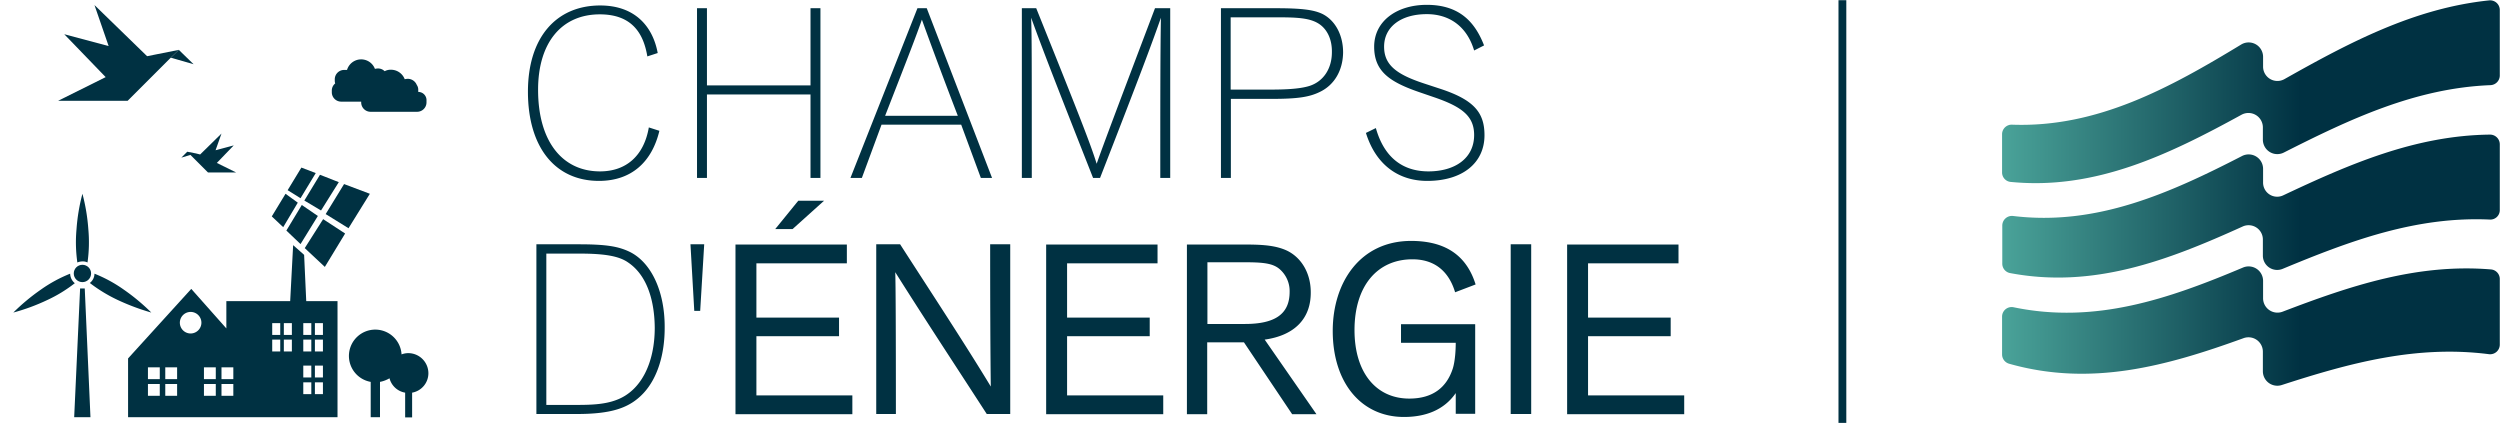 <?xml version="1.0" encoding="UTF-8"?>
<svg width="195px" height="33px" xmlns="http://www.w3.org/2000/svg" xmlns:xlink="http://www.w3.org/1999/xlink" id="Layer_1" data-name="Layer 1" viewBox="0 0 1182.9 200">
  <defs>
    <style>.cls-1{fill:#003142;}.cls-2{fill:none;}.cls-3{fill:url(#linear-gradient);}.cls-4{fill:url(#linear-gradient-2);}.cls-5{fill:url(#linear-gradient-3);}</style>
    <linearGradient id="linear-gradient" x1="947.3" y1="609.318" x2="1182.8" y2="609.318" gradientTransform="translate(0 -566)" gradientUnits="userSpaceOnUse">
      <stop offset="0" stop-color="#4aa399"></stop>
      <stop offset="0.6" stop-color="#003142"></stop>
    </linearGradient>
    <linearGradient id="linear-gradient-2" x1="947.4" y1="663.419" x2="1182.8" y2="663.419" xlink:href="#linear-gradient"></linearGradient>
    <linearGradient id="linear-gradient-3" x1="947.3" y1="720.19" x2="1182.8" y2="720.19" xlink:href="#linear-gradient"></linearGradient>
  </defs>
  <g id="champs_d_energie" data-name="champs d energie">
    <path class="cls-1" d="M193.3,167a8.808,8.808,0,0,0-3.3.6,12.461,12.461,0,1,0-14.6,13v16.7h4.4V180.6a14.427,14.427,0,0,0,4.5-1.7,9.24,9.24,0,0,0,7.4,6.8v11.7H195V185.7a9.343,9.343,0,0,0,7.7-9.2,9.54,9.54,0,0,0-9.4-9.5Z"></path>
    <polygon class="cls-1" points="84.6 23.5 80.8 27.2 91.6 30.3 84.6 23.5"></polygon>
    <polygon class="cls-1" points="74.6 25.5 69.6 26.5 55.6 33.7 55.6 33.7 69.6 26.5 44.7 2.3 51.4 21.7 30.4 16.1 50 36.4 27.5 47.6 60.4 47.6 80.8 27.2 84.6 23.5 74.6 25.5"></polygon>
    <polygon class="cls-1" points="102.6 77 110.6 68.7 102 71 104.8 63.1 94.7 73 92.7 72.5 88.6 71.7 85.8 74.5 90.1 73.2 98.4 81.5 111.7 81.5 102.6 77"></polygon>
    <path class="cls-1" d="M197.9,43.4v-1a3.891,3.891,0,0,0-.7-2.3,4.6,4.6,0,0,0-4.3-2.9,6.753,6.753,0,0,0-1.4.2,6.972,6.972,0,0,0-6.5-4.5,6.04,6.04,0,0,0-3,.7,4.448,4.448,0,0,0-3.2-1.3,6.753,6.753,0,0,0-1.4.2,6.968,6.968,0,0,0-13.2.5h-1.4a4.439,4.439,0,0,0-4.4,4.4v.8a5.019,5.019,0,0,0,.2,1.2,4.272,4.272,0,0,0-1.6,3.4v.8a4.439,4.439,0,0,0,4.4,4.4h9.5v.4a4.439,4.439,0,0,0,4.4,4.4h22.1a4.439,4.439,0,0,0,4.4-4.4v-.8a3.907,3.907,0,0,0-3.9-4.2Z"></path>
    <polygon class="cls-1" points="40.1 136.4 39 136.4 37.9 136.4 35.1 197.3 39 197.3 42.8 197.3 40.1 136.4"></polygon>
    <path class="cls-1" d="M41.4,124.1a67.658,67.658,0,0,0,.4-15.7A89.756,89.756,0,0,0,39,91.6a89.756,89.756,0,0,0-2.8,16.8,67.658,67.658,0,0,0,.4,15.7,6.436,6.436,0,0,1,2.4-.5A4.94,4.94,0,0,1,41.4,124.1Z"></path>
    <path class="cls-1" d="M33.2,129.4a66.482,66.482,0,0,0-13.8,7.5A96.655,96.655,0,0,0,6.3,147.8a95.5,95.5,0,0,0,16-5.9,65.888,65.888,0,0,0,13.1-8,5.945,5.945,0,0,1-2.2-4.5Z"></path>
    <path class="cls-1" d="M71.6,147.8a96.655,96.655,0,0,0-13.1-10.9,66.482,66.482,0,0,0-13.8-7.5,5.588,5.588,0,0,1-2.2,4.4,71.311,71.311,0,0,0,13.1,8,106.691,106.691,0,0,0,16,6Z"></path>
    <circle class="cls-1" cx="39" cy="129.3" r="4.1"></circle>
    <polygon class="cls-1" points="142.2 115.4 135.5 109 142.8 96.9 150.4 102.1 142.2 115.4"></polygon>
    <polygon class="cls-1" points="144.2 117.3 152.9 103.6 163.3 110.4 153.7 126.2 144.2 117.3"></polygon>
    <polygon class="cls-1" points="134 107.4 128.6 102.3 135.1 91.6 140.9 95.8 134 107.4"></polygon>
    <polygon class="cls-1" points="154.1 101.2 162.8 87 175 91.6 164.9 107.9 154.1 101.2"></polygon>
    <polygon class="cls-1" points="144 94.8 151.4 82.6 160.3 86.1 151.9 99.5 144 94.8"></polygon>
    <polygon class="cls-1" points="136.1 89.9 142.6 79.2 149.4 81.8 142.2 93.7 136.1 89.9"></polygon>
    <circle class="cls-2" cx="90.2" cy="152.6" r="5.1"></circle>
    <rect class="cls-2" x="96.5" y="181.5" width="5.6" height="5.6"></rect>
    <rect class="cls-2" x="128.8" y="160.6" width="3.8" height="5.6"></rect>
    <rect class="cls-2" x="96.5" y="173.7" width="5.6" height="5.6"></rect>
    <rect class="cls-2" x="78.2" y="173.7" width="5.6" height="5.6"></rect>
    <rect class="cls-2" x="104.8" y="173.7" width="2.3" height="5.6"></rect>
    <rect class="cls-2" x="104.8" y="181.5" width="2.3" height="5.6"></rect>
    <rect class="cls-2" x="128.8" y="152.7" width="3.8" height="5.6"></rect>
    <rect class="cls-2" x="78.2" y="181.5" width="5.6" height="5.6"></rect>
    <rect class="cls-2" x="69.9" y="173.7" width="5.6" height="5.6"></rect>
    <rect class="cls-2" x="69.9" y="181.5" width="5.6" height="5.6"></rect>
    <rect class="cls-2" x="143.6" y="180.8" width="3.8" height="5.6"></rect>
    <rect class="cls-2" x="143.6" y="152.7" width="3.8" height="5.6"></rect>
    <rect class="cls-2" x="149.1" y="180.8" width="3.8" height="5.6"></rect>
    <rect class="cls-2" x="149.1" y="160.6" width="3.8" height="5.6"></rect>
    <rect class="cls-2" x="149.1" y="172.9" width="3.8" height="5.6"></rect>
    <rect class="cls-2" x="149.1" y="152.7" width="3.8" height="5.6"></rect>
    <rect class="cls-2" x="134.3" y="160.6" width="3.8" height="5.6"></rect>
    <rect class="cls-2" x="134.3" y="152.7" width="3.8" height="5.6"></rect>
    <rect class="cls-2" x="143.6" y="172.9" width="3.8" height="5.6"></rect>
    <rect class="cls-2" x="143.6" y="160.6" width="3.8" height="5.6"></rect>
    <path class="cls-1" d="M144.9,142.4l-1-21.9-5.2-4.6-1.4,26.5H107.1v12.9L90.5,136.6,60.6,169.5v27.8h99.1V142.4ZM75.6,187.2H70v-5.6h5.6Zm0-7.9H70v-5.6h5.6Zm8.2,7.9H78.2v-5.6h5.6Zm0-7.9H78.2v-5.6h5.6Zm6.4-21.6a5.1,5.1,0,1,1,5.1-5.1A5.121,5.121,0,0,1,90.2,157.7Zm11.9,29.5H96.5v-5.6h5.6Zm0-7.9H96.5v-5.6h5.6Zm8.3,7.9h-5.6v-5.6h5.6Zm0-7.9h-5.6v-5.6h5.6Zm22.2-13.1h-3.8v-5.6h3.8Zm0-7.8h-3.8v-5.6h3.8Zm5.5,7.8h-3.8v-5.6h3.8Zm0-7.8h-3.8v-5.6h3.8Zm9.2,28h-3.8v-5.6h3.8Zm0-7.9h-3.8v-5.6h3.8Zm0-12.3h-3.8v-5.6h3.8Zm0-7.8h-3.8v-5.6h3.8Zm5.5,28H149v-5.6h3.8Zm0-7.9H149v-5.6h3.8Zm0-12.3H149v-5.6h3.8Zm0-7.8H149v-5.6h3.8Z"></path>
    <path class="cls-1" d="M283.8,6.7c-18,0-29.2,13.3-29.2,35.7C254.6,66.7,266,81,283.9,81c12.5,0,20.8-7.5,23.1-20.8l5,1.6c-3.5,14.6-13.1,23.7-28.6,23.7-20.8,0-33.6-16-33.6-42.2,0-25.7,13.4-40.8,34.2-40.8,16.5,0,24.9,10,27.2,22.5l-4.9,1.6c-1.8-10.8-7.2-19.9-22.5-19.9Zm99.7,77.4V44.6h-49V84.1h-4.7V3.8h4.7V40.3h49V3.8h4.7V84.1Zm80.6,0-9.3-25.2H417.1l-9.3,25.2h-5.4L434.1,3.8h4.4l30.9,80.3ZM436.2,9.2c-2.7,7.8-5.9,16-17.4,45.5h34.4c-5.8-15.1-11.7-30.8-17-45.5ZM549,84.1c0-36.6,0-58.6.3-75.8-3.8,10.9-9.3,25.8-28.8,75.8h-3.3c-17.3-43.9-23.1-58.7-29.3-75.8.3,9.2.3,17.3.3,75.8h-4.7V3.8h6.8C510.2,53.3,516,68,518.9,77.4c3-8.6,8.8-24,27.6-73.6h7.2V84.1Zm75.5-40.7c-5.1,2.5-10.7,3.3-23.2,3.3H582.4V84.1h-4.7V3.8h26.1c12.4,0,17.9.8,21.9,2.7,6,3,9.8,9.9,9.8,18.2-.1,8.5-4.1,15.4-11,18.7Zm.3-31.7c-4.6-3.5-11.5-3.6-21.9-3.6H582.3V42.3h18.3c6.8,0,14.3-.2,19.2-1.8,6.5-2.2,10.4-8.2,10.4-15.9.1-5.6-1.9-10.2-5.4-12.9Zm50.3-5.1c-12.2,0-20.2,6-20.2,15.4,0,8.6,5.8,13.1,18.9,17.4l7.3,2.4c16.4,5.3,21.3,11.4,21.3,22.1,0,13.1-10.4,21.6-27.1,21.6-13.6,0-24.3-7.6-29-22.7l4.7-2.3C654.8,74,663.3,81,675.9,81c12.4,0,21.6-6.1,21.6-17.2,0-8.8-5.5-13.3-19-17.9l-6.7-2.3c-14.3-4.9-21.6-9.9-21.6-21.6,0-12.1,10.7-19.8,24.9-19.8,15.4,0,22.8,8.1,27.1,19.2l-4.7,2.4c-3.4-11.4-11.7-17.2-22.4-17.2ZM304.5,185.9c-6.7,7.2-15.4,9.9-31.7,9.9h-19V115.5h20c13.1,0,18.7,1,24,3.5,10.2,4.9,16.7,18.5,16.7,35.5.1,13.2-3.5,24.4-10,31.4Zm-7.3-61.8c-4.4-3.1-11.4-4.2-23-4.2H258.5v71.6h13.7c6.7,0,13.7-.1,19.6-2.4,11.7-4.4,18-17.7,18-34.1-.1-12.4-3.4-24.7-12.6-30.9ZM331.3,147h-2.8l-1.8-31.5h6.5L331.3,147Zm72,40v8.9H348V115.6h52.7v8.9H357.9v25.7H397V159H357.9v28Zm-36.5-78.7,10.9-13.4h12.2L375,108.3Zm100.1,87.5c-14.5-22.4-30.1-46.1-43.3-67.1.2,5.5.3,28.3.3,67.1h-9.3V115.5h11.3c14.1,21.9,31,47.6,42.9,67.3-.2-15.7-.3-40-.3-67.3H478v80.3Zm83.5-8.8v8.9H495V115.6h52.7v8.9H504.9v25.7H544V159H504.9v28Zm48-26.4,24.5,35.3H611.4l-22.8-34H571.2v34h-9.6V115.6h24.7c8.4,0,15.5,0,21.5,2.4,7.5,3,12.4,10.7,12.4,20.2.1,12.3-7.5,20.4-21.8,22.4Zm6.9-33.5c-3.2-2.6-7.6-3.1-16.5-3.1H571.3v29.2H589c14.2,0,21.2-4.6,21.2-15.2a13.739,13.739,0,0,0-4.9-10.9Zm83.2,11.1c-2.8-9.4-9.2-15.6-20.2-15.6-16.6,0-27.4,12.6-27.4,33.5,0,20.2,10.3,32.4,25.9,32.4,11.5,0,17.8-5.6,20.6-14.2,1.1-3.5,1.4-8.8,1.4-12.2H662.9v-8.8H698v42.4h-9.2v-9.8c-5.6,8.1-14.4,11.3-24.5,11.3-20.3,0-33.7-16.3-33.7-40.7,0-23,13-42.6,37.1-42.6,17.9,0,26.7,8.4,30.5,20.6l-9.7,3.7Zm26.3,57.6V115.5h9.7v80.3Zm82.1-8.8v8.9H741.5V115.6h52.7v8.9H751.4v25.7h39.1V159H751.4v28Z"></path>
  </g>
  <g id="notre_energie" data-name="notre energie">
    <path class="cls-3" d="M1070.8,31.4V26.8a6.821,6.821,0,0,0-10.4-5.8C1026.8,41.4,992.3,60.4,952,58.9a4.528,4.528,0,0,0-4.7,4.5V81.5a4.49,4.49,0,0,0,4.2,4.5c40,3.9,74.8-13,109.1-31.8a6.83,6.83,0,0,1,10.1,6V66a6.828,6.828,0,0,0,9.9,6.1c31.2-15.8,62.3-30.5,97.8-31.9a4.6,4.6,0,0,0,4.4-4.5V4.6a4.577,4.577,0,0,0-5.1-4.5c-35.5,3.7-66.2,20-96.9,37.3a6.775,6.775,0,0,1-10-6Z"></path>
    <path class="cls-4" d="M1070.8,86.2V79.8a6.828,6.828,0,0,0-9.9-6.1c-34.4,17.7-69,33.2-108.4,28.4a4.577,4.577,0,0,0-5.1,4.5v18a4.523,4.523,0,0,0,3.6,4.5c39.5,7.5,74.6-5.9,110.1-22a6.755,6.755,0,0,1,9.6,6.2v7.5a6.763,6.763,0,0,0,9.4,6.3c31.8-13.2,63-24.9,98-23.3a4.468,4.468,0,0,0,4.7-4.5V68.2a4.61,4.61,0,0,0-4.7-4.6c-35.2.4-66.3,13.9-97.7,28.7a6.658,6.658,0,0,1-9.6-6.1Z"></path>
    <path class="cls-5" d="M1070.8,141v-8.2a6.841,6.841,0,0,0-9.5-6.3c-35.3,14.9-70,26.8-108.5,18.8a4.53,4.53,0,0,0-5.5,4.4v17.9a4.59,4.59,0,0,0,3.3,4.4c38.8,11,74.3,1.2,111-12.1a6.81,6.81,0,0,1,9.1,6.4v9.3a6.837,6.837,0,0,0,8.9,6.5c32.4-10.5,63.8-19,98.1-14.6a4.577,4.577,0,0,0,5.1-4.5V131.9a4.55,4.55,0,0,0-4.1-4.5c-35-2.9-66.5,7.7-98.7,20a6.806,6.806,0,0,1-9.2-6.4Z"></path>
    <rect class="cls-1" x="869.9" width="3.7" height="200"></rect>
  </g>
</svg>
